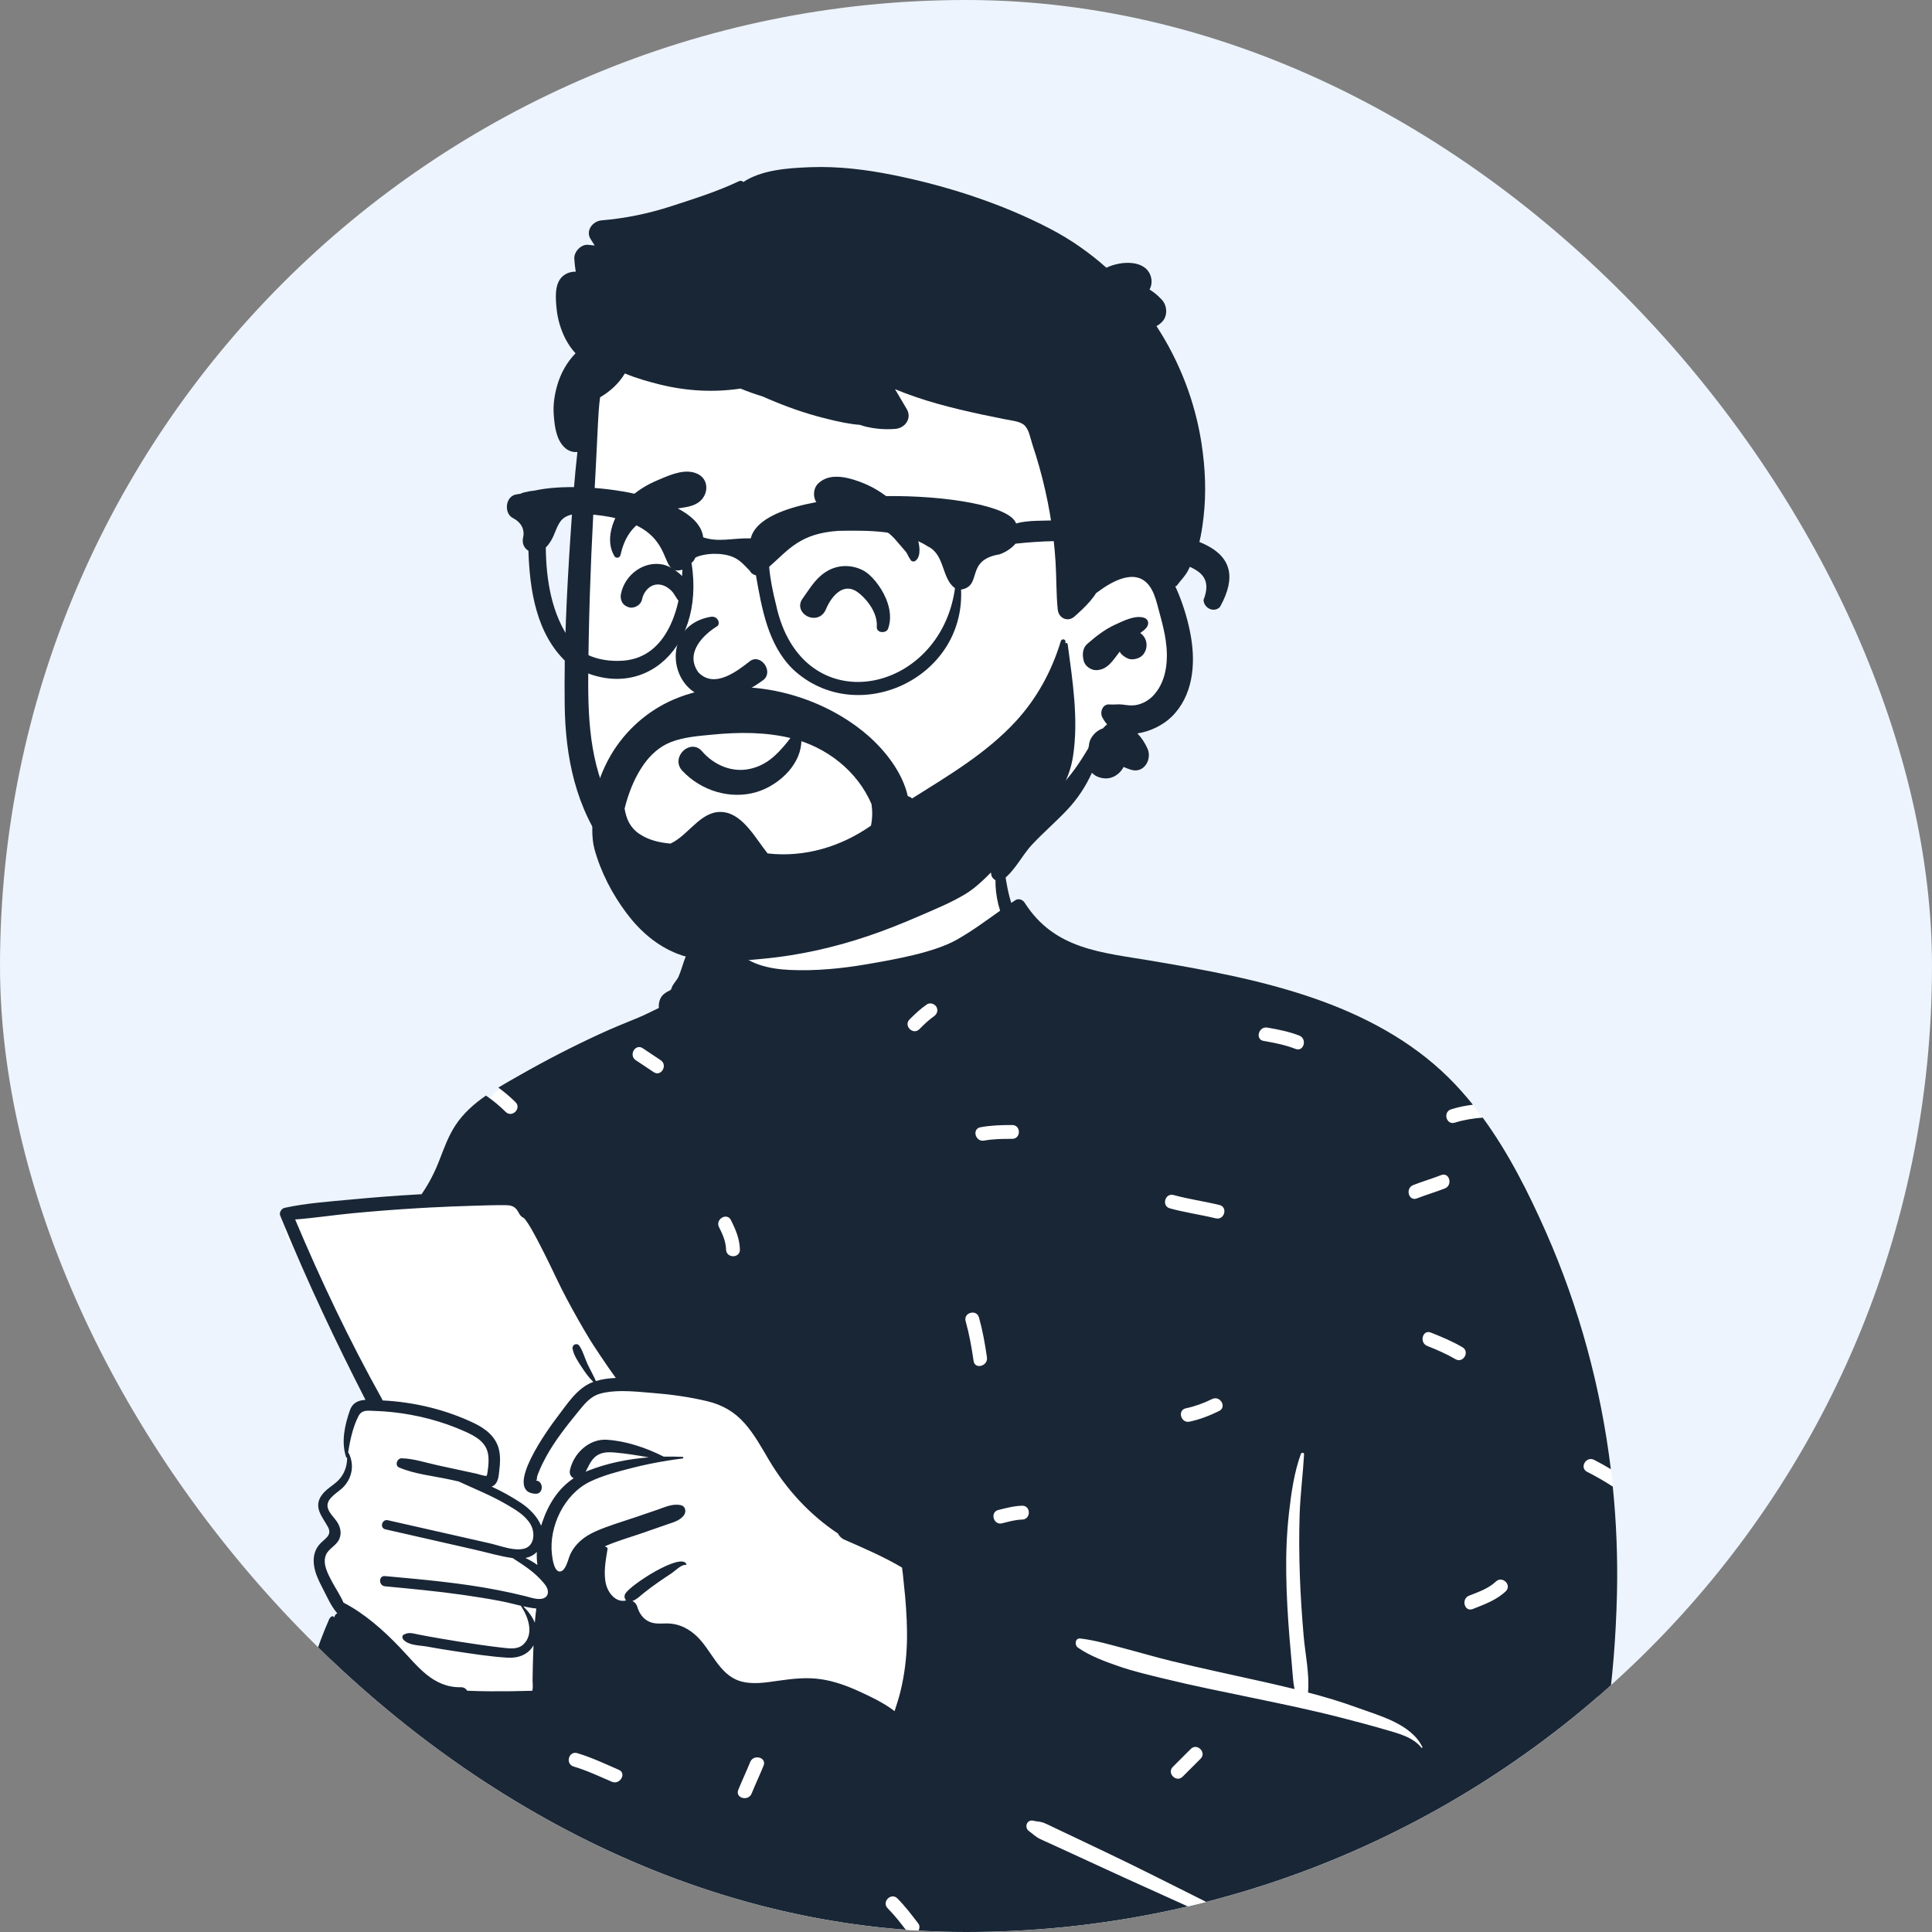 <svg xmlns="http://www.w3.org/2000/svg" width="365" height="365" viewBox="0 0 365 365" fill="none"><rect x="0" y="0" width="365" height="365" fill="#808080" stroke="none"/><g clip-path="url(#clip0_4327_10176)"><rect width="365" height="365" rx="182.5" fill="#EDF4FD"></rect><path fill-rule="evenodd" clip-rule="evenodd" d="M84.715 224.601C87.566 213.552 90.187 208.867 95.252 205.027C99.989 201.435 106.904 198.418 116.993 196.214C127.502 194.378 127.8 188.92 130.435 180.149C131.203 177.512 135.013 176.81 136.657 178.711C136.888 178.461 137.13 178.232 137.38 178.025C137.156 176.767 138.989 173.162 138.928 171.959C138.289 159.403 142.399 153.097 152.658 150.753C154.889 150.243 170.043 149.943 172.218 150.544C181.728 153.171 191.09 161.513 189.658 171.562C192.643 175.46 195.564 177.84 200.17 179.096C210.419 180.396 218.767 184.373 229.019 185.363C249.088 188.508 265.542 193.5 278.402 208.98C279.588 210.409 283.027 215.329 281.98 216.853C282.8 220.363 288.582 228.697 284.95 231.103C290.922 245.377 304.665 272.967 304.69 280.849C304.799 313.962 301.219 357.063 268.519 375.387C267.21 376.673 267.022 378.096 266.456 380.01C265.018 386.038 259.797 390.346 254.082 389.995C225.931 390.62 198.664 387.188 170.512 387.022C158.097 386.948 143.167 388.8 132.382 390.034C121.597 391.268 110.71 390.176 100.36 387.022C99.487 388.395 97.723 389.195 95.933 388.8C85.204 386.67 76.527 380.063 68.97 372.842C66.661 368.644 57.642 356.684 61.227 352.521C57.978 338.794 58.147 324.044 63.921 310.973C63.102 308.577 64.594 305.944 63.921 303.469C63.434 301.679 62.186 300.938 61.557 299.165C60.673 296.67 61.635 293.323 62.63 290.777C63.038 289.508 61.879 288.142 61.557 286.847C60.03 280.74 63.527 281.278 66.048 277.195C66.011 277.183 65.355 274.268 65.358 274.283C64.972 272.202 65.939 269.536 66.783 267.799C67.353 266.625 68.574 265.89 69.787 266.025C68.565 261.879 67.02 258.43 65.358 254.436C62.419 247.396 58.699 240.655 54.478 234.283C52.75 231.674 55.071 228.651 57.868 228.473C66.921 227.898 75.874 226.596 84.715 224.601Z" fill="white"></path><path fill-rule="evenodd" clip-rule="evenodd" d="M111.135 277.838C114.756 276.419 118.655 275.635 122.573 275.331C120.463 274.961 118.348 274.605 116.215 274.422C114.726 274.295 113.347 274.308 112.228 275.436C111.482 276.187 111.132 277.155 110.641 278.044C110.802 277.972 110.968 277.903 111.135 277.838ZM72.272 264.573C78.202 264.874 84.138 266.283 89.502 268.836C91.697 269.882 93.686 271.392 94.268 273.876C94.562 275.145 94.49 276.456 94.334 277.737C94.216 278.708 94.186 279.947 93.342 280.604C93.198 280.715 93.045 280.8 92.884 280.862C94.863 281.754 96.748 282.827 98.422 283.931C99.953 284.941 101.526 286.497 102.232 288.253C102.291 288.053 102.35 287.868 102.409 287.691C103.612 284.134 105.467 281.222 108.388 279.263C107.871 279.032 107.514 278.482 107.681 277.724C108.375 274.556 111.302 271.804 114.609 272C118.229 272.212 122.118 273.53 125.393 275.194C126.586 275.167 127.777 275.184 128.954 275.236C129.157 275.243 129.147 275.518 128.954 275.54C127.999 275.661 127.044 275.795 126.089 275.952C123.819 276.315 121.556 276.776 119.342 277.348C116.686 278.035 113.938 278.724 111.456 279.924C106.642 282.255 103.662 288.348 104.273 293.65C104.375 294.519 104.711 297.148 105.919 296.876C106.939 296.647 107.344 294.519 107.701 293.732C108.656 291.639 110.376 290.273 112.44 289.348C114.864 288.259 117.458 287.524 119.97 286.668C121.392 286.181 122.815 285.693 124.241 285.21C125.7 284.71 127.087 284.02 128.64 284.369C129.579 284.582 129.687 285.7 129.16 286.341C128.359 287.318 127.168 287.606 126.014 288.008C124.49 288.537 122.969 289.067 121.448 289.596C119.097 290.414 116.633 291.103 114.341 292.104L114.413 292.267C114.599 292.215 114.818 292.401 114.782 292.63C114.439 294.745 113.961 297.19 114.491 299.309C114.91 300.989 116.385 302.849 118.301 302.355C118.001 302.08 117.889 301.606 118.092 301.168C118.851 299.547 128.794 293.146 129.68 295.523C129.71 295.608 129.619 295.67 129.546 295.657C128.791 295.5 127.525 296.788 126.92 297.197C126.047 297.785 125.161 298.36 124.297 298.965C123.351 299.626 122.429 300.319 121.53 301.034C120.823 301.597 120.29 302.182 119.479 302.466C119.904 302.669 120.241 303.045 120.385 303.525C120.751 304.777 121.458 305.84 122.684 306.392C123.97 306.967 125.419 306.605 126.773 306.745C128.617 306.931 130.227 307.808 131.571 309.06C134.394 311.694 135.81 316.336 139.758 317.582C142.116 318.324 144.732 317.856 147.12 317.52C149.786 317.144 152.383 316.846 155.068 317.238C157.639 317.615 160.069 318.503 162.417 319.589C164.619 320.605 167.052 321.756 169.005 323.273C169.407 322.034 169.813 320.808 170.12 319.543C170.846 316.552 171.239 313.505 171.334 310.432C171.422 307.507 171.258 304.568 171.007 301.655C170.882 300.201 170.686 298.753 170.562 297.298C170.529 296.932 170.463 296.54 170.414 296.148C166.928 294.091 163.265 292.516 159.572 290.895C159.562 290.891 159.552 290.884 159.542 290.881C159.428 290.829 159.317 290.78 159.202 290.731C159.206 290.724 159.209 290.718 159.215 290.711C158.793 290.453 158.499 290.11 158.322 289.724C153.001 286.197 148.553 281.382 145.236 275.766C143.846 273.412 142.508 270.97 140.69 268.908C138.753 266.707 136.454 265.4 133.609 264.72C130.282 263.923 126.854 263.445 123.446 263.174C121.585 263.027 119.505 262.798 117.477 262.808C116.064 262.817 114.681 262.938 113.412 263.288C111.531 263.805 110.432 265.234 109.251 266.678C108.123 268.064 107.001 269.454 105.948 270.899C104.951 272.268 104.008 273.683 103.191 275.167C102.7 276.057 102.245 276.972 101.863 277.917C101.729 278.25 101.552 278.629 101.47 278.976C101.388 279.325 101.539 279.695 101.146 279.695C102.765 279.718 102.749 282.303 101.14 282.209C94.84 281.843 103.864 269.552 105.183 267.839C107.05 265.413 108.977 262.249 111.966 261.121C112.008 261.105 112.054 261.089 112.097 261.075C111.227 260.251 110.54 259.264 109.883 258.261C109.205 257.228 108.398 256.044 108.175 254.818C108.035 254.037 109.006 253.593 109.467 254.276C110.138 255.273 110.461 256.535 110.962 257.63C111.472 258.741 112.094 259.79 112.584 260.912C113.765 260.549 115.04 260.382 116.339 260.327C114.7 258.111 111.901 253.834 111.564 253.285C110.013 250.742 108.538 248.121 107.129 245.495C105.605 242.652 104.299 239.69 102.841 236.813C102.013 235.182 101.179 233.538 100.26 231.956C99.943 231.413 99.603 230.87 99.217 230.377C99.141 230.279 99.046 230.197 98.958 230.105C98.857 230.05 98.752 229.988 98.693 229.955C98.164 229.651 97.977 228.945 97.604 228.497C97.009 227.775 96.309 227.69 95.413 227.68C93.503 227.66 91.586 227.735 89.679 227.788C86.876 227.866 84.076 227.977 81.276 228.124C80.429 228.17 79.585 228.216 78.738 228.268C74.666 228.511 70.597 228.827 66.538 229.217C62.947 229.56 59.356 230.119 55.761 230.387C60.628 241.943 66.025 253.289 72.135 264.24C72.197 264.351 72.243 264.462 72.272 264.573ZM99.275 294.343C100.06 294.703 100.822 295.15 101.532 295.661C101.414 294.866 101.385 294.029 101.418 293.189C100.832 293.817 100.083 294.176 99.275 294.343ZM65.766 274.465C65.822 274.471 65.874 274.5 65.9 274.556C66.986 276.795 66.532 279.296 64.759 281.051C63.83 281.967 61.806 283 61.871 284.503C61.927 285.719 63.251 286.739 63.817 287.743C64.344 288.678 64.54 289.704 64.118 290.718C63.578 292.015 62.071 292.532 61.554 293.807C60.9 295.425 61.962 297.377 62.708 298.785C63.402 300.089 64.298 301.394 64.893 302.773C68.88 304.836 72.449 308.001 75.517 311.214C78.876 314.728 81.757 318.863 87.092 318.759C87.625 318.748 88.031 319.03 88.272 319.419C89.757 319.487 91.246 319.517 92.731 319.523C95.341 319.536 97.951 319.51 100.557 319.428C100.741 318.797 100.607 317.941 100.617 317.408C100.649 315.692 100.665 313.979 100.737 312.263C100.757 311.786 100.777 311.305 100.796 310.828C99.858 312.524 98.026 313.296 95.939 313.178C92.583 312.982 89.208 312.433 85.885 311.939C84.135 311.681 82.388 311.387 80.645 311.073C79.213 310.818 77.191 310.884 76.19 309.736C75.955 309.468 75.942 308.978 76.311 308.798C77.302 308.311 77.927 308.582 79.017 308.792C80.344 309.05 81.675 309.295 83.01 309.524C85.571 309.968 88.138 310.38 90.713 310.743C92.178 310.949 93.646 311.151 95.115 311.312C96.397 311.449 97.843 311.635 98.876 310.671C100.96 308.723 99.792 305.457 98.474 303.489C98.448 303.45 98.448 303.414 98.458 303.381C97.215 303.09 95.975 302.75 94.739 302.512C92.361 302.054 89.967 301.669 87.569 301.325C82.644 300.622 77.685 300.158 72.734 299.691C71.507 299.573 71.494 297.645 72.734 297.759C79.847 298.41 86.997 299.027 94.016 300.397C95.776 300.737 97.522 301.122 99.259 301.557C100.08 301.76 100.96 302.077 101.82 302.087C101.872 302.087 101.925 302.087 101.977 302.083C103.661 302.032 103.907 300.59 102.981 299.39C102.867 299.243 102.749 299.096 102.628 298.955C100.992 297.007 98.955 295.706 96.855 294.359C94.503 294.039 92.158 293.326 89.856 292.803C84.171 291.509 78.486 290.214 72.799 288.923C71.683 288.668 72.157 286.955 73.273 287.207C77.59 288.184 81.908 289.161 86.225 290.139L92.544 291.571C93.807 291.855 95.383 292.427 96.868 292.633C97.601 292.734 98.311 292.747 98.951 292.597C101.022 292.107 101.127 289.521 100.234 287.985C99.233 286.259 97.342 285.18 95.664 284.203C92.757 282.506 89.663 281.287 86.64 279.881C86.104 279.763 85.568 279.646 85.031 279.528C81.911 278.842 78.346 278.505 75.409 277.247C74.529 276.874 75.01 275.488 75.88 275.507C78.159 275.557 80.544 276.367 82.771 276.847C85.182 277.37 87.596 277.89 90.006 278.41C90.248 278.462 91.681 278.92 91.897 278.819C92.034 278.753 92.083 278.276 92.129 277.962C92.276 276.929 92.384 275.844 92.224 274.808C91.87 272.483 89.931 271.392 87.968 270.499C83.599 268.515 78.807 267.273 74.038 266.776C72.939 266.662 71.84 266.59 70.735 266.554C69.436 266.514 68.367 266.286 67.709 267.564C66.676 269.577 66.107 272.167 65.766 274.465ZM71.835 347.474C72.787 344.183 72.528 340.669 73.18 337.312C73.517 335.58 73.977 333.862 74.478 332.171C74.883 330.806 75.559 329.353 75.635 327.928C75.64 327.833 75.528 327.778 75.45 327.821C74.107 328.59 73.075 330.252 72.309 331.557C71.392 333.118 70.692 334.752 70.127 336.471C69.001 339.894 68.077 344.024 69.529 347.474C69.961 348.501 71.479 348.707 71.835 347.474ZM101.261 303.882C100.456 303.803 99.651 303.649 98.847 303.47C99.746 304.346 100.577 305.402 101.038 306.572C101.11 305.673 101.202 304.777 101.323 303.885C101.303 303.885 101.28 303.885 101.261 303.882ZM108.993 372.388C110.412 371.399 111.446 370.015 112.65 368.795C113.833 367.594 111.983 365.745 110.799 366.946C109.773 367.987 108.881 369.288 107.673 370.13C107.092 370.535 106.822 371.268 107.203 371.919C107.54 372.494 108.414 372.793 108.993 372.388ZM116.906 334.356C114.316 333.236 111.769 332.017 109.058 331.211C107.438 330.729 106.752 333.254 108.362 333.733C110.859 334.476 113.2 335.583 115.585 336.614C117.117 337.275 118.448 335.022 116.906 334.356ZM144.259 333.572C144.893 332.011 142.36 331.337 141.736 332.877C141.018 334.65 140.194 336.377 139.476 338.149C138.843 339.711 141.375 340.384 141.999 338.844C142.717 337.072 143.541 335.345 144.259 333.572ZM171.258 364.764C171.68 365.326 172.383 365.631 173.048 365.233C173.605 364.9 173.944 364.013 173.517 363.444C172.27 361.783 171.007 360.142 169.545 358.661C168.36 357.46 166.511 359.31 167.695 360.51C169 361.832 170.144 363.28 171.258 364.764ZM175.118 189.749C173.917 190.569 172.865 191.565 171.839 192.59C170.646 193.782 172.497 195.63 173.69 194.439C174.554 193.575 175.426 192.699 176.439 192.007C177.024 191.608 177.287 190.865 176.909 190.218C176.569 189.639 175.702 189.351 175.118 189.749ZM135.839 231.832C136.518 233.191 137.13 234.523 137.168 236.068C137.21 237.75 139.826 237.751 139.785 236.068C139.735 234.047 138.989 232.294 138.099 230.512C137.346 229.004 135.09 230.331 135.839 231.832ZM121.428 198.034C120.021 197.097 118.712 199.363 120.107 200.292C121.237 201.045 122.368 201.799 123.498 202.552C124.904 203.489 126.213 201.223 124.819 200.294C123.689 199.54 122.558 198.787 121.428 198.034ZM183.937 257.127C184.177 258.789 186.698 258.078 186.46 256.432C186.092 253.888 185.643 251.378 184.953 248.9C184.501 247.279 181.977 247.972 182.43 249.596C183.12 252.073 183.569 254.584 183.937 257.127ZM193.111 287.083C194.795 287.048 194.796 284.433 193.111 284.468C191.587 284.501 190.089 284.901 188.618 285.268C186.983 285.677 187.68 288.198 189.314 287.79C190.557 287.48 191.822 287.111 193.111 287.083ZM196.498 347.428C197.076 347.709 197.67 347.963 198.255 348.23C199.426 348.765 200.597 349.301 201.767 349.838C204.205 350.957 206.642 352.079 209.076 353.205C213.949 355.46 218.861 357.635 223.746 359.865C228.727 362.139 233.696 364.444 238.658 366.76C240.996 367.851 243.352 368.902 245.703 369.964C247.713 370.873 250.198 372.46 252.405 372.61C252.518 372.617 252.556 372.474 252.491 372.4C251.658 371.453 250.328 370.902 249.232 370.286C248.113 369.656 246.973 369.064 245.838 368.464C243.472 367.211 241.103 365.968 238.714 364.759C233.935 362.342 229.147 359.943 224.359 357.546C219.475 355.102 214.597 352.642 209.67 350.284C207.351 349.174 205.029 348.068 202.706 346.965C201.447 346.367 200.188 345.77 198.929 345.175C198.385 344.918 197.846 344.64 197.29 344.41C196.551 344.104 195.99 344.167 195.228 343.978C193.985 343.672 193.447 345.251 194.401 345.939C195.186 346.506 195.6 346.99 196.498 347.428ZM213.966 374.243C214.234 373.591 213.672 372.798 213.052 372.634C212.309 372.439 211.714 372.89 211.442 373.548C210.725 375.292 209.703 376.892 208.388 378.243C207.213 379.451 209.062 381.3 210.238 380.092C211.887 378.398 213.071 376.419 213.966 374.243ZM226.817 332.266C228.01 331.075 226.159 329.226 224.967 330.418L221.576 333.806C220.383 334.999 222.234 336.848 223.426 335.656L226.817 332.266ZM261.608 326.741C264.046 327.456 266.89 328.113 268.552 330.191C268.633 330.293 268.769 330.163 268.721 330.061C266.593 325.652 260.49 324.106 256.265 322.561C253.276 321.468 250.21 320.562 247.118 319.753C247.427 316.227 246.575 312.449 246.278 308.941C245.962 305.195 245.705 301.44 245.573 297.682C245.437 293.85 245.405 289.991 245.531 286.157C245.657 282.337 246.153 278.564 246.37 274.757C246.391 274.389 245.878 274.372 245.767 274.676C244.483 278.209 243.935 282.122 243.517 285.847C243.086 289.684 242.943 293.511 242.998 297.37C243.055 301.339 243.286 305.298 243.603 309.253C243.753 311.128 243.928 313.001 244.092 314.875C244.218 316.304 244.276 317.723 244.568 319.107C242.703 318.65 240.834 318.217 238.97 317.796C233.029 316.456 227.062 315.213 221.145 313.764C218.241 313.053 215.378 312.201 212.487 311.445C209.764 310.732 206.89 309.869 204.095 309.551C203.097 309.437 202.971 310.801 203.631 311.264C205.903 312.858 208.92 313.968 211.544 314.861C214.178 315.756 216.915 316.4 219.615 317.063C225.244 318.447 230.927 319.579 236.601 320.757C242.267 321.934 247.944 323.102 253.547 324.555C256.245 325.254 258.934 325.957 261.608 326.741ZM274.968 256.779C276.425 257.634 277.74 255.372 276.288 254.521C274.389 253.407 272.365 252.569 270.324 251.753C268.758 251.126 268.084 253.657 269.628 254.275C271.462 255.008 273.261 255.778 274.968 256.779ZM280.243 353.936C281.704 354.782 283.02 352.522 281.564 351.678C279.518 350.493 277.278 349.702 275.158 348.665C273.65 347.927 272.325 350.184 273.838 350.923C275.957 351.96 278.198 352.751 280.243 353.936ZM282.616 298.785C281.203 300.126 279.319 300.757 277.541 301.461C275.992 302.075 276.671 304.603 278.237 303.983C280.451 303.105 282.707 302.304 284.466 300.634C285.69 299.472 283.836 297.626 282.616 298.785ZM266.991 223.886C265.438 224.495 266.118 227.023 267.687 226.408C269.426 225.726 271.222 225.207 272.962 224.525C274.514 223.916 273.834 221.388 272.266 222.003C270.527 222.685 268.73 223.204 266.991 223.886ZM239.427 194.136C237.778 193.858 237.075 196.379 238.732 196.658C240.787 197.005 242.811 197.411 244.76 198.164C246.335 198.773 247.01 196.244 245.456 195.643C243.506 194.889 241.482 194.483 239.427 194.136ZM230.32 266.57C231.833 265.826 230.505 263.572 229 264.312C227.413 265.092 225.768 265.694 224.037 266.063C222.388 266.414 223.09 268.934 224.733 268.585C226.681 268.17 228.536 267.447 230.32 266.57ZM221.718 225.769C220.089 225.323 219.4 227.846 221.022 228.291C223.876 229.072 226.814 229.478 229.689 230.174C231.327 230.57 232.02 228.048 230.385 227.652C227.51 226.956 224.572 226.551 221.718 225.769ZM185.228 212.965C183.571 213.271 184.277 215.791 185.923 215.487C187.675 215.163 189.451 215.158 191.227 215.157C192.914 215.156 192.911 212.541 191.227 212.542C189.209 212.543 187.217 212.597 185.228 212.965ZM66.218 226.628C70.493 226.219 74.774 225.892 79.062 225.647C79.262 225.637 79.458 225.624 79.658 225.614C79.68 225.568 79.71 225.526 79.74 225.48C81.139 223.427 82.169 221.374 83.062 219.053C83.916 216.843 84.743 214.565 86.058 212.571C87.558 210.299 89.583 208.522 91.801 206.981C93.147 207.886 94.397 208.945 95.539 210.067C96.742 211.248 98.593 209.399 97.389 208.218C96.374 207.22 95.29 206.299 94.144 205.466C95.467 204.663 96.817 203.908 98.134 203.156C103.07 200.342 108.123 197.74 113.281 195.36C115.678 194.252 118.105 193.268 120.548 192.271C121.864 191.735 123.162 191.045 124.477 190.424C124.382 189.496 124.66 188.456 125.373 187.845C125.899 187.397 126.308 187.23 126.936 186.913C127.077 186.864 127.162 186.835 127.201 186.818C127.172 186.825 127.087 186.851 126.946 186.897C126.612 187.051 126.586 187.005 126.868 186.763C126.884 186.234 127.928 185.116 128.166 184.57C128.997 182.696 129.255 180.715 130.482 179.009C132.173 176.659 135.012 175.77 137.658 176.567C137.933 173.739 138.004 170.788 139.071 168.264C139.1 168.196 139.195 168.166 139.238 168.241C140.35 170.134 140.444 172.242 140.53 174.426C140.611 176.476 140.533 178.571 140.265 180.607C140.435 180.738 140.608 180.863 140.788 180.983C141.632 181.539 142.541 181.967 143.496 182.285C145.315 182.886 147.221 183.147 149.128 183.239C154.051 183.474 159.124 182.977 163.964 182.134C168.861 181.281 176.367 179.999 180.724 177.551C183.599 175.936 186.251 173.965 188.94 172.056C187.965 168.918 187.717 165.544 188.698 162.893C188.816 162.576 189.313 162.517 189.408 162.893C190.023 165.423 190.202 167.967 191.02 170.467C191.033 170.503 191.046 170.543 191.059 170.578C191.315 170.405 191.57 170.235 191.825 170.065C192.414 169.676 193.215 169.967 193.568 170.523C199.217 179.418 208.162 179.927 217.556 181.516C227.836 183.255 238.168 185.132 248.052 188.535C257.505 191.791 266.539 196.531 273.695 203.611C275.315 205.214 276.83 206.922 278.26 208.705C276.877 208.88 275.504 209.151 274.15 209.576C272.546 210.08 273.236 212.604 274.846 212.098C276.586 211.551 278.346 211.281 280.124 211.146C284.987 217.795 288.779 225.333 292.057 232.753C298.346 246.98 302.439 262.131 304.323 277.556C303.289 276.936 302.236 276.346 301.157 275.797C299.657 275.035 298.335 277.292 299.836 278.055C301.503 278.903 303.122 279.837 304.69 280.849C305.376 287.601 305.641 294.397 305.48 301.181C305.098 317.356 302.913 334.005 297.971 349.437C295.547 357.011 292.335 364.523 287.55 370.924C285.385 373.823 282.925 376.438 280.027 378.619C278.624 379.678 277.139 380.623 275.572 381.42C273.554 382.453 270.925 382.793 269.185 384.254C268.612 384.735 268.171 385.369 267.837 386.085C268.03 387.445 268.053 388.808 267.68 390.168C267.562 390.593 267.242 390.939 266.846 391.106C266.84 391.224 266.84 391.338 266.84 391.449C266.84 391.501 266.761 391.515 266.751 391.463C266.735 391.361 266.719 391.26 266.702 391.155C266.575 391.197 266.441 391.217 266.303 391.217C261.335 391.236 256.36 391.115 251.386 390.946C251.77 389.769 252.187 388.601 252.587 387.423C253.13 385.823 250.602 385.143 250.064 386.728C249.596 388.105 249.107 389.47 248.671 390.852C243.341 390.654 238.012 390.416 232.693 390.24C221.379 389.864 210.069 389.74 198.753 389.501C181.178 389.129 163.476 388.367 145.875 389.112C145.267 387.821 144.585 386.56 143.939 385.286C143.177 383.783 140.92 385.108 141.68 386.606C142.129 387.491 142.594 388.365 143.036 389.248C139.471 389.433 135.91 389.677 132.356 390.011C126.292 390.58 120.287 391.59 114.229 392.218C108.071 392.858 102.046 392.744 95.936 391.727C94.837 391.544 94.189 390.88 93.921 390.057C93.912 390.053 93.905 390.047 93.899 390.037C93.585 389.671 93.29 389.367 92.986 389.102C92.623 388.867 92.23 388.667 91.769 388.491C90.909 388.164 90.013 387.965 89.103 387.83C88.103 387.68 87.089 387.667 86.088 387.543C85.244 387.435 84.42 387.275 83.596 387.079C82.114 386.726 80.707 386.265 79.308 385.653C78.088 385.121 76.986 384.356 75.945 383.522C73.793 381.95 71.929 379.943 70.3 377.857C69.351 376.638 68.458 375.373 67.647 374.056C66.234 371.774 65.031 369.404 63.814 367.014C63.372 366.306 62.969 365.581 62.601 364.841C64.979 364.14 67.38 363.57 69.9 363.529C71.585 363.502 71.585 360.887 69.9 360.914C67.009 360.96 64.275 361.635 61.558 362.439C61.425 362.088 61.298 361.734 61.181 361.375C60.857 360.627 60.589 359.858 60.367 359.08C60.236 358.727 60.105 358.374 59.974 358.021C59.68 356.799 59.385 355.573 59.088 354.347C58.496 352.386 58.028 350.395 57.684 348.378C57.397 347.051 57.174 345.714 57.024 344.36C56.566 341.082 56.193 337.81 56.167 334.495C56.206 332.452 56.337 330.412 56.559 328.382C56.654 327.003 56.815 325.63 57.03 324.266C57.312 322.24 57.59 320.233 58.057 318.232C58.407 316.879 58.757 315.525 59.107 314.172C59.981 311.351 61.011 308.585 62.199 305.882C62.264 305.712 62.594 305.339 62.793 305.336C62.944 305.333 63.154 305.47 63.085 305.654C63.078 305.67 63.072 305.689 63.065 305.706C63.134 305.552 63.199 305.395 63.268 305.241C63.327 305.098 63.556 304.81 63.732 304.813C63.742 304.813 63.752 304.813 63.765 304.816C63.719 304.784 63.676 304.741 63.634 304.692C62.46 303.303 61.698 301.476 60.857 299.867C60.16 298.54 59.503 297.141 59.313 295.641C59.147 294.323 59.372 293.025 60.2 291.96C61.142 290.747 62.914 290.178 61.93 288.426C60.811 286.432 59.166 284.703 60.805 282.437C61.639 281.283 62.96 280.65 63.941 279.646C65.07 278.485 65.607 276.933 65.577 275.347C65.508 275.386 65.417 275.367 65.384 275.269C64.435 272.405 65.122 269.261 66.094 266.472C66.624 264.959 67.746 264.543 69.05 264.468C63.399 253.436 58.11 242.226 53.397 230.759C53.239 230.383 53.086 230.008 52.932 229.631C52.703 229.069 53.187 228.321 53.746 228.196C57.822 227.304 62.067 227.019 66.218 226.628Z" fill="#192636"></path><path fill-rule="evenodd" clip-rule="evenodd" d="M110.743 109.678C111.447 103.495 110.536 90.571 110.475 89.785C110.089 84.822 112.416 65.22 116.815 67.026C124.194 61.188 134.023 59.898 143.214 59.283C162.305 58.003 182.614 60.94 197.355 73.781C204.645 80.449 211.742 90.147 211.172 100.246C217.796 109.818 227.133 122.948 218.881 134.139C216.075 137.714 211.617 139.045 208.093 141.753C201.005 147.467 196.558 155.667 189.402 161.347C170.445 178.373 138.255 181.929 119.629 162.564C105.226 148.539 107.555 127.558 110.089 109.678C111.792 97.657 109.369 121.741 110.743 109.678Z" fill="white"></path><path fill-rule="evenodd" clip-rule="evenodd" d="M168.717 33.062C163.611 32.032 158.368 31.391 153.154 31.584L152.752 31.6C148.829 31.756 143.861 32.103 140.439 34.383C140.242 34.185 139.926 34.084 139.638 34.221C135.571 36.161 131.098 37.564 126.816 38.958C122.554 40.345 118.132 41.26 113.664 41.629C111.983 41.768 110.545 43.582 111.609 45.209C111.862 45.597 112.109 45.989 112.355 46.381C111.944 46.338 111.533 46.294 111.122 46.253C109.77 46.117 108.42 47.559 108.5 48.874C108.55 49.701 108.639 50.519 108.772 51.327C108.257 51.316 107.745 51.393 107.25 51.602C104.746 52.659 104.921 55.64 105.108 57.908C105.368 61.055 106.545 64.388 108.732 66.744C107.1 68.439 105.944 70.463 105.254 72.867C104.754 74.623 104.476 76.492 104.613 78.32L104.657 78.867C104.827 80.85 105.165 83.045 106.592 84.472C107.325 85.207 108.227 85.475 109.088 85.39C108.567 89.96 108.234 94.556 107.92 99.136L107.773 101.325C107.072 111.91 106.546 122.563 106.684 133.166C106.811 143.074 108.77 152.691 114.851 160.736C120.388 168.061 128.339 173.461 137.334 175.514C142.181 176.622 147.13 176.701 152.036 175.995C154.414 175.652 156.808 175.125 159.065 174.295C161.564 173.373 163.359 172.017 165.04 169.983C165.835 169.019 165.453 166.966 163.869 167.159C161.475 167.449 159.289 167.799 156.993 168.507L156.664 168.61C154.378 169.343 152.01 169.889 149.619 170.121C144.722 170.595 139.751 170.117 135.061 168.633C127.423 166.214 120.846 160.824 116.63 154.051C111.626 146.022 111.06 136.908 111.132 127.677C111.21 117.547 111.539 107.411 112.077 97.292L112.169 95.606C112.453 90.398 112.728 85.188 112.97 79.977C113.045 78.343 113.16 76.695 113.366 75.064C115.253 73.959 116.944 72.436 118.046 70.556C120.26 71.471 122.589 72.132 124.732 72.658C129.695 73.878 134.848 74.174 139.899 73.41C141.262 73.973 142.652 74.467 144.063 74.893C144.444 75.062 144.825 75.228 145.206 75.391C148.608 76.845 152.059 78.078 155.65 78.98L156.532 79.2C158.422 79.665 160.475 80.124 162.486 80.268C162.816 80.395 163.173 80.503 163.562 80.598C165.394 81.043 167.294 81.183 169.171 81.026C171 80.873 172.321 79.026 171.314 77.296C170.578 76.035 169.835 74.776 169.086 73.521C171.693 74.606 174.385 75.508 177.1 76.273C179.841 77.045 182.621 77.695 185.404 78.293C186.893 78.611 188.387 78.892 189.872 79.209C190.935 79.434 192.567 79.552 193.434 80.252C194.392 81.02 194.664 82.811 195.027 83.916C195.505 85.351 195.953 86.793 196.361 88.251C197.176 91.16 197.843 94.112 198.36 97.093C198.876 100.078 199.223 103.092 199.416 106.115C199.609 109.136 199.524 112.176 199.835 115.183C200.002 116.778 201.715 117.599 202.981 116.484C203.13 116.353 203.279 116.221 203.427 116.088L203.648 115.886C204.731 114.905 205.781 113.866 206.648 112.696C206.805 112.48 206.955 112.254 207.096 112.025C207.119 112.025 207.138 112.019 207.161 112.003L207.401 111.822C210.047 109.854 214.466 107.289 217.045 110.558C217.867 111.599 218.288 112.925 218.637 114.205L219.25 116.494C219.647 117.989 220.02 119.492 220.238 121.022C220.732 124.447 220.483 128.396 218.125 131.142C217.183 132.24 215.884 133.025 214.436 133.231C213.627 133.342 212.829 133.205 212.028 133.103C211.214 133.002 210.429 133.166 209.614 133.087C208.319 132.96 207.753 134.509 208.237 135.483C208.499 136.006 208.807 136.457 209.156 136.84C208.875 137.082 208.607 137.343 208.348 137.618C207.583 137.863 206.897 138.389 206.383 139.086C205.967 139.648 205.752 140.259 205.715 140.903C205.67 141.063 205.631 141.227 205.594 141.393L204.893 142.532C204.738 142.781 204.585 143.028 204.43 143.27C202.645 146.081 200.662 148.461 198.199 150.703C195.828 152.861 193.254 154.793 191.027 157.107L190.764 157.382C188.687 159.569 186.498 162.217 187.311 165.397C187.52 166.214 188.662 166.803 189.408 166.25C191.805 164.472 193.012 161.654 195.046 159.497C197.14 157.274 199.459 155.276 201.558 153.06C203.544 150.968 205.111 148.598 206.291 145.989C206.762 146.509 207.449 146.879 208.401 147.022C210.036 147.268 211.561 146.31 212.273 144.894C212.732 145.097 213.199 145.28 213.67 145.424C216.15 146.182 217.709 143.427 216.774 141.39C216.274 140.298 215.649 139.35 214.874 138.553C217.298 138.219 219.764 136.967 221.357 135.405C225.353 131.479 225.903 125.578 225.003 120.332C224.526 117.55 223.702 114.735 222.632 112.124C222.446 111.669 222.246 111.211 222.027 110.76C222.148 110.757 222.272 110.705 222.351 110.603C223.074 109.616 223.953 108.809 224.49 107.704C224.984 106.691 225.533 105.664 225.923 104.608C226.724 102.448 227.116 100.009 227.378 97.724C227.917 93.046 227.708 88.398 226.992 83.749C225.772 75.832 222.826 68.255 218.485 61.607C218.722 61.483 218.948 61.333 219.159 61.156L219.263 61.065L219.433 60.912C220.671 59.792 220.564 57.692 219.433 56.557L219.075 56.199C218.623 55.75 218.232 55.394 217.501 54.905C217.393 54.833 217.283 54.764 217.172 54.701C217.554 53.994 217.687 53.168 217.421 52.256C216.492 49.08 211.919 49.193 209.021 50.578C205.815 47.718 202.259 45.235 198.406 43.225C189.228 38.439 178.85 35.101 168.717 33.062ZM216.159 116.713C214.445 116.154 212.169 117.328 210.628 118.034C208.675 118.929 207.014 120.253 205.405 121.652C204.603 122.352 204.46 123.496 204.659 124.474C204.679 124.572 204.698 124.673 204.721 124.774C204.934 125.817 206.098 126.638 207.129 126.608C209.284 126.549 210.311 124.689 211.531 123.114C211.675 123.369 211.855 123.604 212.077 123.781L212.228 123.898C212.734 124.284 213.292 124.591 213.961 124.562C214.436 124.539 214.89 124.418 215.309 124.199C216.355 123.646 216.816 122.293 216.532 121.192C216.355 120.499 215.95 119.956 215.42 119.58L215.618 119.445C216.04 119.151 216.426 118.841 216.726 118.384L216.794 118.276H216.768C217.095 117.713 216.882 116.948 216.159 116.713Z" fill="#192636"></path><path fill-rule="evenodd" clip-rule="evenodd" d="M135.433 149.61C137.843 150.307 140.429 150.369 142.885 149.649C145.113 148.996 147.4 147.558 149.039 145.655C150.496 143.965 151.439 141.911 151.402 139.719C151.398 139.468 151.308 139.259 151.17 139.097C151.022 138.922 150.815 138.802 150.593 138.75C150.365 138.697 150.123 138.716 149.918 138.809C149.732 138.893 149.572 139.037 149.473 139.247C149.221 139.577 148.97 139.903 148.718 140.22C146.692 142.72 144.73 144.589 141.684 145.259C140.031 145.623 138.38 145.461 136.865 144.906C135.244 144.312 133.778 143.268 132.63 141.932C132.111 141.328 131.498 141.081 130.899 141.077C130.22 141.072 129.549 141.388 129.043 141.892C128.546 142.387 128.213 143.06 128.183 143.765C128.157 144.383 128.358 145.028 128.895 145.604C130.663 147.502 132.954 148.892 135.433 149.61ZM135.507 118.296C133.038 119.797 129.274 123.295 131.931 127.015C135.059 130.295 139.562 126.534 141.781 124.834C143.838 123.515 146.15 126.906 144.241 128.445C128.207 140.309 121.7 118.688 134.258 116.532C135.641 116.294 136.155 117.832 135.507 118.296ZM158.612 111.694C159.406 111.186 160.339 111.012 161.374 111.483C162.183 111.85 163.602 113.076 164.589 114.687C165.264 115.789 165.743 117.081 165.643 118.428C165.62 118.741 165.736 118.971 165.918 119.142C166.062 119.276 166.27 119.375 166.515 119.406C166.722 119.433 166.954 119.409 167.143 119.35C167.502 119.238 167.692 119.005 167.764 118.815C168.455 116.98 168.157 114.933 167.383 113.086C166.337 110.594 164.439 108.506 163.195 107.833C161.067 106.68 158.556 106.627 156.424 107.801C154.61 108.8 153.475 110.413 152.347 112.058C152.107 112.407 151.869 112.754 151.623 113.095C151.13 113.778 151.08 114.455 151.271 115.036C151.483 115.68 152.022 116.223 152.697 116.507C153.32 116.77 154.044 116.807 154.684 116.537C155.225 116.309 155.722 115.864 156.036 115.11C156.565 113.84 157.446 112.439 158.612 111.694ZM118.295 114.52C118.839 114.803 119.264 114.888 119.867 114.707C120.201 114.607 120.53 114.415 120.788 114.158C121.044 113.902 121.228 113.584 121.3 113.231C121.477 112.361 121.953 111.546 122.632 111.015C123.212 110.562 123.945 110.321 124.757 110.457C125.634 110.603 126.469 111.165 127.045 111.827C127.237 112.049 127.387 112.301 127.539 112.551C127.822 113.019 128.098 113.453 128.489 113.797C128.637 113.927 128.86 114.018 129.077 114.018C129.165 114.018 129.254 114.004 129.339 113.977C130.211 113.102 130.379 112.438 130.351 111.779C130.321 111.089 130.049 110.389 129.609 109.737C128.576 108.206 126.615 106.952 125.292 106.667C123.48 106.278 121.68 106.745 120.237 107.757C118.752 108.798 117.652 110.414 117.309 112.235C117.227 112.673 117.262 113.147 117.429 113.557C117.592 113.958 117.877 114.302 118.295 114.52ZM154.615 95.376C155.703 96.435 156.99 96.599 158.292 96.745C159.016 96.827 159.593 96.893 160.162 97.021C161.724 97.374 163.268 97.904 164.677 98.669C166.15 99.468 167.755 100.432 168.909 101.667C169.184 101.96 169.442 102.269 169.702 102.578C169.938 102.859 170.166 103.131 170.406 103.392C170.681 103.693 170.943 104.007 171.203 104.321C171.364 104.586 171.396 104.652 171.428 104.719C171.477 104.821 171.534 104.935 171.599 105.058C171.687 105.225 171.791 105.409 171.9 105.575C172.081 105.879 172.178 105.963 172.262 106C172.402 106.063 172.534 106.093 172.662 106.077C172.782 106.061 172.895 106.003 173.007 105.909C173.566 105.437 173.73 104.664 173.713 103.842C173.688 102.596 173.228 101.216 172.804 100.368C171.818 98.397 170.451 96.348 168.806 94.876C166.93 93.197 164.878 91.926 162.52 91.05C161.055 90.505 159.359 90.006 157.763 90.069C156.614 90.114 155.517 90.456 154.611 91.308C154.055 91.831 153.788 92.575 153.788 93.319C153.788 94.078 154.065 94.841 154.615 95.376ZM116.083 105.073C116.152 105.187 116.248 105.265 116.354 105.312C116.466 105.361 116.591 105.375 116.71 105.355C116.829 105.335 116.943 105.281 117.032 105.198C117.118 105.119 117.184 105.015 117.213 104.886C117.935 101.717 119.337 99.359 122.33 97.838C123.802 97.09 125.494 96.615 127.097 96.236C127.562 96.126 128.054 96.054 128.55 95.982C130.103 95.755 131.667 95.496 132.679 94.241C133.289 93.486 133.545 92.519 133.4 91.635C133.264 90.803 132.778 90.04 131.893 89.583C129.691 88.445 126.955 89.561 124.731 90.513C124.566 90.583 124.404 90.653 124.246 90.719C122.071 91.637 120.088 92.848 118.457 94.579C117.164 95.953 115.965 97.984 115.482 100.074C115.081 101.812 115.175 103.587 116.083 105.073Z" fill="#192636"></path><path fill-rule="evenodd" clip-rule="evenodd" d="M164.646 151.909C161.998 145.709 156.219 141.152 149.564 139.486C144.678 138.265 139.55 138.304 134.568 138.789C131.958 139.041 129.159 139.247 126.7 140.216C124.599 141.043 122.888 142.608 121.601 144.444C120.069 146.62 119.027 149.11 118.295 151.662C118.191 152.025 118.093 152.391 118.002 152.758C118.321 154.684 118.996 156.323 120.781 157.534C122.522 158.716 124.601 159.2 126.672 159.372C126.875 159.274 127.072 159.174 127.252 159.071C130.48 157.225 132.752 152.86 136.826 153.45C140.463 153.978 142.856 158.55 145.019 161.232C151.96 162.04 158.896 159.956 164.543 155.989C164.83 154.631 164.847 153.262 164.646 151.909ZM113.285 147.205C113.84 145.648 114.539 144.14 115.368 142.719C118.109 138.02 122.316 134.276 127.31 132.136C139.125 127.08 154.412 130.644 163.953 138.936C167.212 141.771 170.508 145.936 171.504 150.417C171.802 150.476 172.083 150.63 172.314 150.848C179.207 146.511 186.306 142.337 191.861 136.325C195.895 131.956 198.701 126.786 200.419 121.105C200.56 120.637 201.314 120.705 201.291 121.223C201.285 121.344 201.278 121.465 201.272 121.586C201.344 121.363 201.683 121.478 201.71 121.694C202.634 128.595 203.79 135.912 202.725 142.85C202.088 146.989 200.207 150.02 197.692 153.292C194.997 156.8 191.946 160.063 188.827 163.191C186.847 165.177 184.78 167.468 182.356 168.924C179.537 170.616 176.339 171.903 173.331 173.208C170.27 174.54 167.164 175.77 163.999 176.837C157.672 178.977 151.132 180.456 144.479 181.104C139.151 181.621 133.062 182.185 127.957 180.181C124.044 178.647 120.885 175.872 118.38 172.534C115.653 168.898 113.496 164.757 112.304 160.39C111.066 155.854 113.024 147.937 113.285 147.205Z" fill="#192636"></path><path fill-rule="evenodd" clip-rule="evenodd" d="M107.928 121.222C110.131 124.179 114.213 125.12 117.979 124.795C126.1 124.014 128.657 114.795 128.923 107.63C123.477 109.161 129.383 98.317 110.767 97.124C104.204 96.578 106.013 100.539 103.114 103.433C103.173 109.508 104.185 116.108 107.928 121.222ZM146.612 114.242C151.407 136.684 177.664 131.346 180.422 111.116C177.875 109.319 178.546 104.883 175.382 103.276C170.367 100.074 164.098 100.211 158.404 100.286C151.124 100.786 149.05 103.799 145.311 107.087C145.491 109.283 146.01 111.886 146.612 114.242ZM97.527 93.408C97.796 93.363 98.066 93.321 98.335 93.281C98.546 93.162 98.793 93.07 99.08 93.015C99.736 92.848 100.387 92.736 101.037 92.676C110.369 90.577 131.958 93.557 132.849 101.516C135.821 102.508 138.393 101.62 141.837 101.708C144.459 90.756 189.786 92.302 191.966 98.905C191.974 98.903 191.982 98.9 191.991 98.898C194.085 98.25 197.173 98.406 199.571 98.304C204.69 98.196 209.815 98.652 214.823 99.731C224.202 101.221 237.002 102.965 230.479 114.67C230.478 114.672 230.477 114.675 230.475 114.677L230.474 114.676C229.35 115.827 227.442 114.9 227.372 113.341C229.565 107.796 224.611 107.13 220.8 105.536C211.317 102.131 201.663 101.659 191.855 102.712C191.117 103.581 189.998 104.338 188.814 104.734C182.257 105.822 185.713 110.683 181.568 111.39C182.329 128.337 161.742 137.588 149.814 126.447C145.052 121.794 143.917 114.9 142.812 108.686C142.228 108.555 141.857 108.236 141.64 107.814C140.236 106.412 139.354 105.119 136.578 104.734C133.801 104.349 131.664 105.121 131.374 105.358C131.302 105.504 131.223 105.651 131.132 105.799C131.006 106.018 130.833 106.193 130.637 106.33C133.378 123.206 120.27 133.878 107.037 125.126C101.287 119.72 100.072 111.444 99.832 104.057C99.052 103.587 98.559 102.675 98.829 101.53C99.201 99.951 98.329 98.584 96.94 97.898C95.135 97.006 95.455 93.751 97.527 93.408Z" fill="#192636"></path></g><defs><clipPath id="clip0_4327_10176"><rect width="365" height="365" rx="182.5" fill="white"></rect></clipPath></defs></svg>